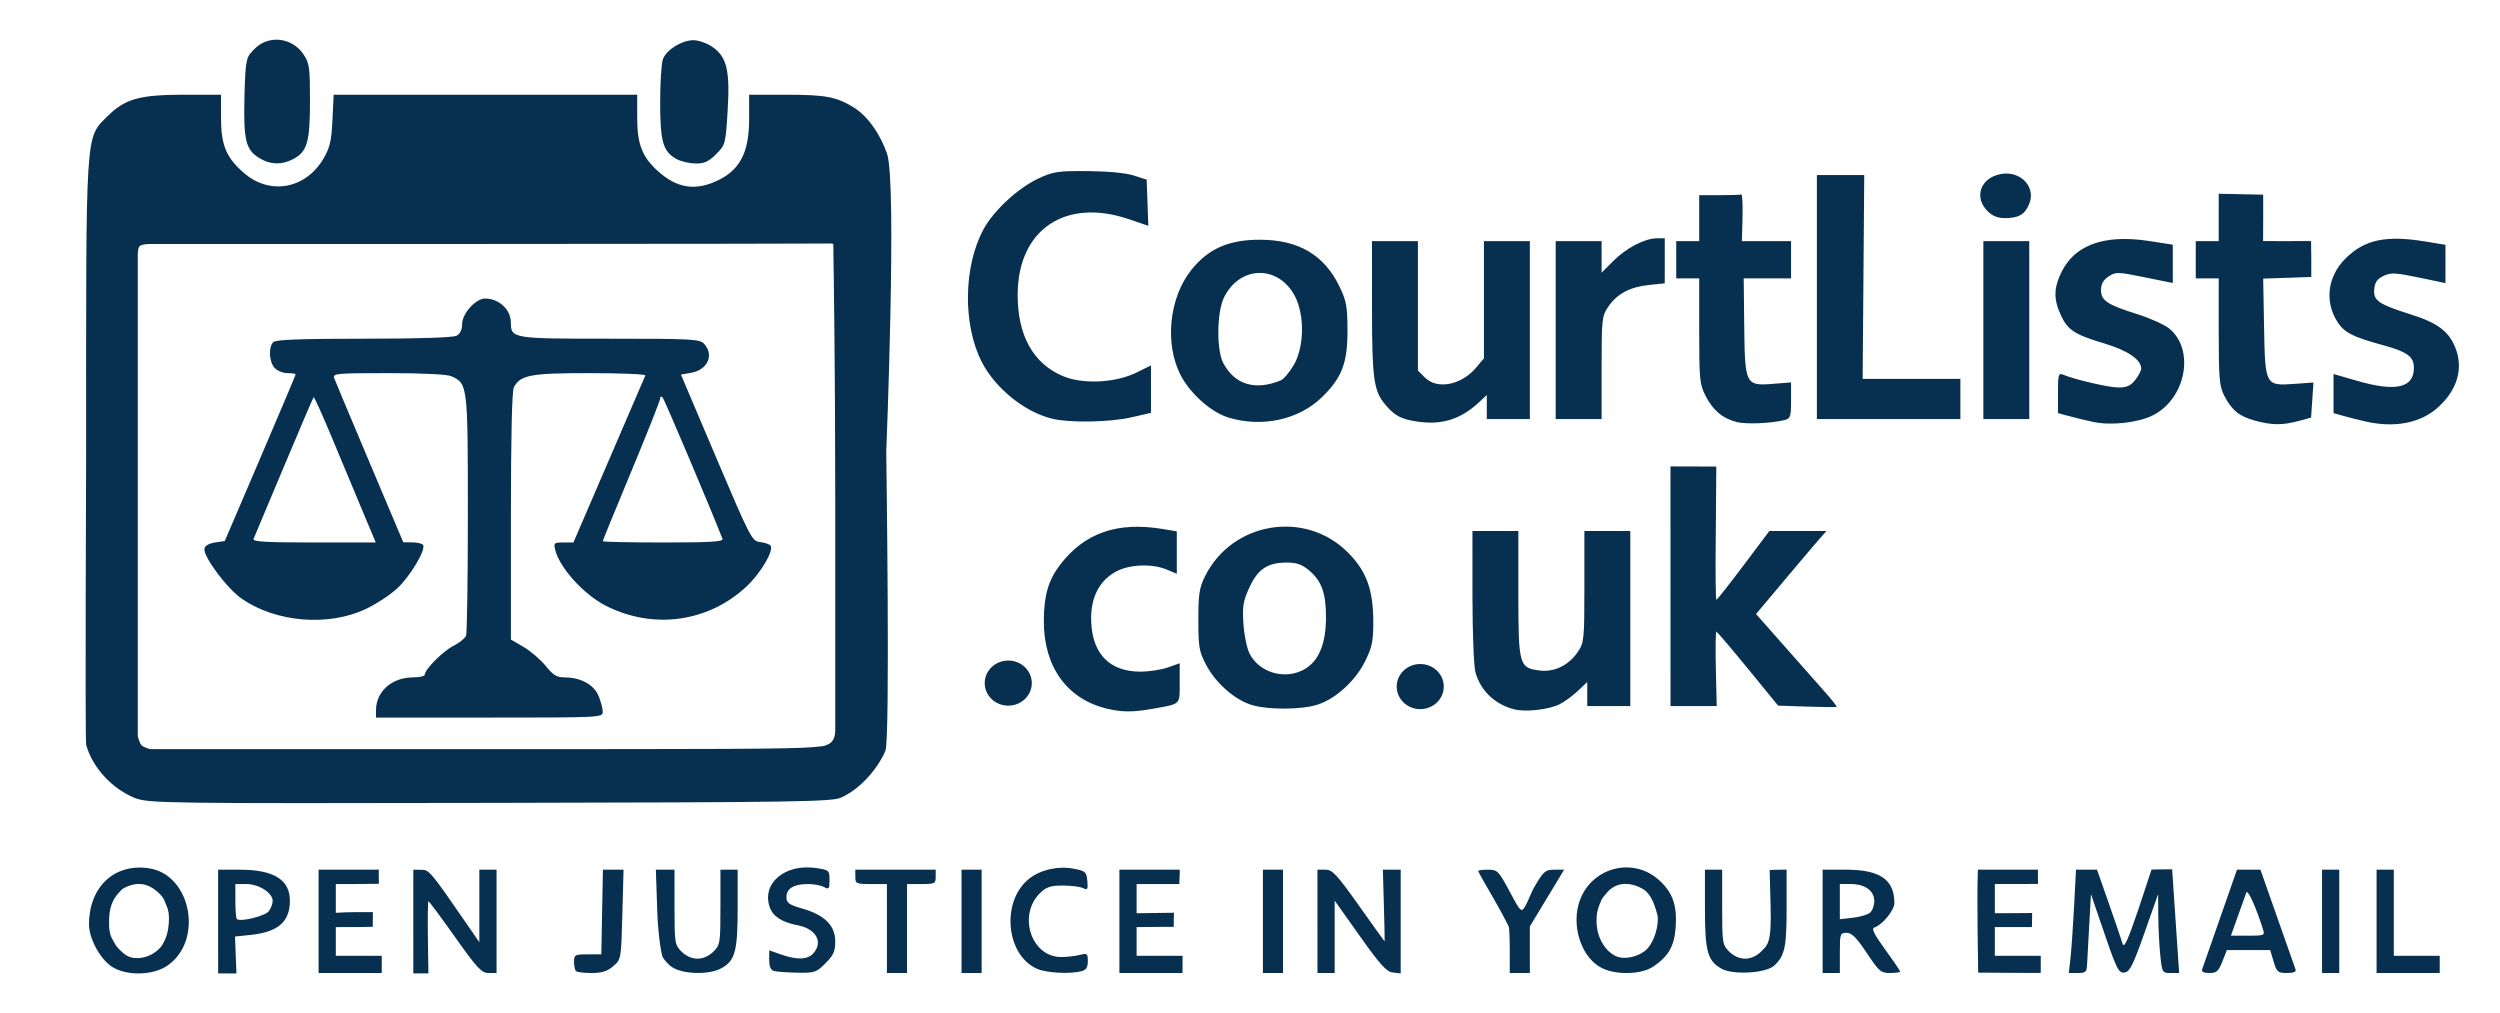 <svg xmlns="http://www.w3.org/2000/svg" viewBox="0 0 696.8 282.4" height="282.4" width="696.8" id="svg1" version="1.1">
  <defs id="defs1"></defs>
  
  <g id="g1">
    <path id="path1" d="m 31.118,269.394 c -3.264,-2.169 -6.32,-7.862 -6.314,-11.763 0.016,-10.451 7.091,-17.068 16.707,-15.626 11.83,1.774 15.292,20.242 5.094,27.172 -4.071,2.767 -11.494,2.87 -15.487,0.216 z m 13.299,-5.001 c 0.709,-0.709 1.022,-1.34 1.422,-2.16 0.54,-1.106 1.057,-2.554 1.213,-4.999 0.162,-2.542 -0.2,-3.877 -0.669,-4.848 -0.452,-0.937 -0.446,-1.806 -1.812,-3.173 -3.126,-3.126 -6.243,-3.644 -10.056,-1.672 -0.526,0.272 -1.01,0.869 -1.44,1.332 -2.591,2.791 -2.676,6.087 -2.676,8.446 0,2.499 0.458,3.713 1.152,4.888 0.421,0.713 0.706,1.413 1.67,2.377 1.29,1.29 1.946,1.766 2.795,2.087 0.83,0.314 1.852,0.491 3.327,0.293 2.037,-0.273 3.815,-1.311 5.073,-2.57 z m 16.382,-7.542 v -14.451 h 6.026 c 9.461,0 13.974,2.784 13.974,8.618 0,5.923 -3.286,8.771 -11.052,9.576 l -4.252,0.441 0.408,10.296 -5.104,-0.029 z m 14.133,-2.897 c 0.587,-0.803 1.067,-2.085 1.067,-2.849 0,-2.23 -3.844,-4.705 -7.308,-4.705 h -3.092 v 4.667 c 0,2.567 0.183,4.849 0.406,5.072 0.91,0.91 7.919,-0.806 8.927,-2.185 z m 13.867,2.846 v -14.4 h 8.4 H 105.6 c -0.086,1.265 -0.012,0.048 -0.005,3.926 -4.806,0.1 -8.093,0.074 -11.995,0.074 v 8.026 c 3.442,-0.264 6.888,-0.173 10.337,-0.205 -0.002,1.982 -0.04,4.101 -0.04,4.101 -3.432,0.1 -6.865,0.078 -10.298,0.078 v 8 H 106.4 v 4.8 H 88.8 Z M 115.2,256.853 v -14.453 l 2.2,0.025 c 2.267,0.026 2.461,0.259 13.2,15.838 l 3,4.352 v -10.108 -10.108 h 2.4 2.4 v 14.4 14.4 h -2.23 c -1.942,0 -3.144,-1.288 -9.323,-10 -3.901,-5.5 -7.236,-10 -7.412,-10 -0.175,0 -0.256,4.41 -0.179,9.8 l 0.151,10.308 -4.209,-0.002 z m 45.333,13.814 c -0.293,-0.293 -0.534,-1.463 -0.535,-2.6 -0.001,-1.932 0.246,-2.067 3.8,-2.067 H 167.6 l 0.221,-11.8 0.221,-11.8 h 2.876 2.876 l -0.336,12.503 c -0.335,12.477 -0.34,12.506 -2.542,14.4 -1.656,1.424 -3.16,1.897 -6.028,1.897 -2.102,0 -4.062,-0.24 -4.355,-0.533 z m 26.954,-1.005 c -1.382,-0.843 -2.369,-2.246 -2.747,-2.831 -0.378,-0.586 -1.32,-6.141 -1.54,-12.632 l -0.4,-11.802 2.6,0.002 2.6,0.002 v 10.436 c 0,10.014 0.08,10.516 1.964,12.4 1.238,1.238 2.878,1.964 4.436,1.964 1.559,0 3.199,-0.726 4.436,-1.964 1.884,-1.884 1.964,-2.386 1.964,-12.4 v -10.436 h 2.4 2.4 v 10.84 c 0,12.072 -0.738,14.66 -4.774,16.747 -3.341,1.728 -10.249,1.56 -13.339,-0.325 z M 215.8,270.649 c -0.985,-0.257 -1.4,-1.167 -1.4,-3.072 v -2.706 l 3.301,1.165 c 4.434,1.564 7.378,1.467 8.975,-0.298 2.85,-3.149 0.799,-6.864 -4.329,-7.842 -4.374,-0.834 -6.911,-2.465 -7.8,-5.016 -2.332,-6.689 4.255,-12.24 12.973,-10.933 3.561,0.534 3.68,0.642 3.68,3.331 0,2.5 -0.156,2.696 -1.547,1.951 -0.851,-0.455 -2.855,-0.828 -4.453,-0.828 -3.93,0 -6,1.244 -6,3.606 0,1.683 0.624,2.131 4.567,3.277 6.136,1.784 9.033,4.714 9.033,9.136 0,2.734 -0.495,3.836 -2.72,6.062 -2.552,2.552 -3.035,2.714 -7.8,2.627 -2.794,-0.051 -5.71,-0.257 -6.48,-0.459 z m 31.4,-11.849 v -12.4 h -4.4 c -4.16,0 -4.4,-0.109 -4.4,-2 v -2 h 11.2 11.2 v 2 c 0,1.867 -0.267,2 -4,2 h -4 v 12.4 12.4 h -2.8 -2.8 z m 20.8,-2 v -14.4 h 2.8 2.8 v 14.4 14.4 h -2.8 -2.8 z m 21.103,13.251 c -8.818,-3.838 -10.15,-18.936 -2.221,-25.172 3.148,-2.476 8.074,-3.583 12.318,-2.769 3.344,0.642 3.618,0.883 3.859,3.399 0.227,2.38 0.082,2.624 -1.2,2.015 -0.802,-0.381 -3.32,-0.7 -5.595,-0.708 -3.294,-0.012 -4.558,0.382 -6.209,1.933 -6.53,6.136 -2.702,18.056 5.779,17.994 1.631,-0.012 3.956,-0.281 5.166,-0.597 2.027,-0.53 2.2,-0.393 2.2,1.747 0,1.732 -0.458,2.445 -1.8,2.804 -3.107,0.833 -9.696,0.487 -12.297,-0.645 z m 22.897,-27.651 h 8.4 8.4 c 0.085,1.483 -0.105,2.251 -0.096,4.01 -2.885,0.009 -9.332,-0.01 -11.904,-0.01 v 8.137 l 10.403,-0.139 c -0.057,1.524 -0.063,2.434 -0.054,3.942 -3.312,-0.049 -6.925,0.06 -10.349,0.06 v 8 h 12.8 v 2.4 2.4 h -17.6 z m 40,14.4 v -14.4 h 2.8 2.8 v 14.4 14.4 h -2.8 -2.8 z m 15.2,0 v -14.4 h 2.23 c 1.942,0 3.144,1.288 9.323,10 3.901,5.5 7.128,10 7.17,10 0.043,10e-5 -0.05,-4.5 -0.205,-10 l -0.282,-10 h 2.482 2.482 v 14.453 14.453 l -2.183,-0.253 c -1.774,-0.206 -3.498,-2.107 -9.2,-10.143 l -7.017,-9.89 v 10.09 10.09 h -2.4 -2.4 z m 53.6,7.87 c 0,-3.078 -0.165,-6.345 -0.269,-6.398 0,0 -1.845,-3.742 -4.131,-7.647 -2.42,-4.133 -4.4,-7.675 -4.4,-7.87 0,-0.195 1.235,-0.355 2.744,-0.355 2.576,0 2.929,0.343 5.768,5.6 1.815,3.361 2.904,5.63 3.648,5.617 0.915,-0.016 2.366,-4.452 3.478,-6.374 2.595,-4.428 3.073,-4.843 5.578,-4.843 h 2.739 l -4.778,7.908 -4.778,7.908 v 6.492 6.492 h -2.8 -2.8 z m 25.719,5.172 c -5.381,-2.651 -8.414,-10.808 -6.568,-17.663 2.717,-10.089 14.809,-13.786 22.466,-6.868 3.807,3.439 5.066,7.032 4.621,13.184 -0.379,5.239 -1.953,7.993 -6.23,10.904 -3.254,2.215 -10.252,2.432 -14.289,0.443 z m 12.493,-5.292 c 1.413,-1.413 2.532,-4.087 2.905,-6.565 0.172,-1.141 0.22,-2.291 0.004,-3.097 -1.12,-4.177 -2.33,-6.258 -4.395,-7.326 -3.531,-1.826 -7.158,-1.686 -9.655,1.251 -1.606,1.889 -1.363,1.713 -1.769,2.654 -0.433,1.003 -0.951,2.094 -1.087,4.213 -0.226,3.504 0.81,6.253 2.297,8.262 0.749,1.012 1.382,1.515 2.493,2.25 2.459,1.626 7.08,0.486 9.208,-1.642 z m 20.797,5.441 c -3.888,-2.188 -4.61,-4.811 -4.61,-16.752 v -10.84 h 4.8 v 10.436 c 0,10.014 0.08,10.516 1.964,12.4 1.238,1.238 2.878,1.964 4.436,1.964 1.559,0 3.199,-0.726 4.436,-1.964 1.884,-1.884 2.927,-2.389 2.671,-12.4 l -0.265,-10.348 c 1.571,-0.094 3.143,-0.088 4.716,-0.088 v 10.379 c 0,10.676 -0.321,13.558 -3.506,16.398 -2.363,2.106 -11.448,2.612 -14.642,0.815 z m 28.19,-13.192 v -14.4 l 6.6,0.003 c 9.405,0.004 13.4,2.78 13.4,9.311 0,1.997 -3.328,6.062 -5.576,6.812 -0.865,0.288 -0.097,1.851 3.008,6.119 2.293,3.152 4.169,5.917 4.169,6.144 0,0.227 -1.257,0.412 -2.794,0.412 -2.571,0 -3.091,-0.447 -6.517,-5.6 -2.854,-4.292 -4.163,-5.6 -5.606,-5.6 -1.798,0 -1.883,0.253 -1.883,5.6 v 5.6 h -2.4 -2.4 z m 13.2,-2.4 c 0.66,-0.548 1.2,-2.012 1.2,-3.253 0,-2.882 -2.584,-4.747 -6.578,-4.747 h -3.022 v 4.904 4.904 l 3.6,-0.406 c 1.98,-0.223 4.14,-0.854 4.8,-1.402 z m 30.072,-12 h 16.729 l 0.03,3.977 c 9e-5,0.012 -8.924,0.024 -12.03,0.024 v 8.137 c 3.441,-0.037 6.925,0.002 10.406,-0.064 l -0.069,3.947 c -14.371,-0.016 17.262,-0.019 -10.338,-0.019 v 8 h 12.8 l -0.011,4.778 c -1.083,-0.01 -11.827,-0.007 -17.435,-0.088 -0.013,-4.877 -0.419,-19.544 -0.083,-28.69 z m 25.816,24.6 c 0.259,-2.31 0.71,-8.79 1.001,-14.4 l 0.529,-10.2 h 2.929 2.929 l 3.299,9.4 c 1.815,5.17 3.536,10.222 3.825,11.226 0.402,1.398 1.408,-0.762 4.286,-9.2 l 3.792,-11.464 c 1.93,-0.081 5.745,-0.064 5.746,-0.049 l 0.473,7.043 c 0.26,3.874 0.698,10.373 0.973,14.443 l 0.501,7.4 h -2.371 c -2.315,0 -2.383,-0.116 -2.885,-4.917 -0.283,-2.705 -0.533,-7.655 -0.557,-11 l -0.043,-6.083 -3.805,10.8 c -3.121,8.86 -4.107,10.844 -5.483,11.046 -1.809,0.265 -2.2,-0.562 -7.118,-15.046 l -2.309,-6.8 -0.498,8.8 c -0.274,4.84 -0.544,9.79 -0.6,11 -0.088,1.907 -0.433,2.2 -2.594,2.2 h -2.492 z m 36.685,3.2 c 0.189,-0.55 2.453,-7.03 5.032,-14.4 l 4.688,-13.4 h 3.267 3.267 l 4.713,13.4 c 2.592,7.37 4.875,13.85 5.073,14.4 0.243,0.676 -0.534,1 -2.399,1 -2.526,0 -2.84,-0.271 -3.718,-3.2 l -0.959,-3.2 h -6.032 -6.032 l -1.257,3.2 c -1.072,2.728 -1.606,3.2 -3.621,3.2 -1.542,0 -2.245,-0.348 -2.02,-1 z m 16.966,-11.2 c -1.967,-6.227 -4.257,-11.255 -4.646,-10.2 -0.243,0.66 -1.309,3.63 -2.368,6.6 l -1.926,5.4 h 4.755 c 4.566,0 4.732,-0.071 4.186,-1.8 z m 16.461,-2.2 v -14.4 h 2.4 2.4 v 14.4 14.4 h -2.4 -2.4 z m 15.2,0 v -14.4 h 2.4 2.4 v 12 12 h 6.4 6.4 v 2.4 2.4 h -8.8 -8.8 z M 37.746,222.487 C 31.545,220.034 25.829,214.181 24.016,207.6 c -0.336,-2.257 -0.008,-81.655 -0.008,-81.655 -0.009,-90.326 -0.312,-87.283 5.899,-93.494 4.906,-4.906 8.962,-6.051 21.436,-6.051 h 10.257 v 6.432 c 0,7.666 1.469,11.162 6.503,15.47 7.22,6.18 17.113,4.334 22.065,-4.116 1.783,-3.043 2.211,-4.888 2.491,-10.73 l 0.337,-7.056 H 135.298 177.6 v 6.432 c 0,7.48 1.427,11.045 6.042,15.097 4.922,4.322 9.701,5.202 15.373,2.832 7.014,-2.931 9.785,-7.895 9.785,-17.53 v -6.832 l 10.2,0.004 c 11.465,0.005 14.262,0.565 19.542,3.914 4.04,2.828 7.041,7.809 8.687,12.495 2.815,8.015 -0.215,83.193 -0.215,83.193 0,0 1.135,79.779 -0.226,83.216 -1.486,3.752 -6.126,10.256 -12.331,13.078 -2.579,1.173 -12.106,1.318 -97.658,1.482 -90.376,0.174 -94.998,0.113 -99.054,-1.295 z M 232.8,203.448 v -64.241 c 0,-36.452 -0.472,-66.809 -0.497,-67.572 -5.9e-4,-1.866 -0.036,-3.176 -0.036,-3.176 0,0 0.056,-0.227 -0.061,-0.372 -0.083,-0.103 -0.115,-0.218 -0.381,-0.22 -0.423,-0.005 -1.176,0.007 -2.948,0.01 -6.824,0.011 -27.552,0.122 -94.074,0.122 H 42.327 c 0,0 -2.749,-0.057 -3.404,0.598 -0.655,0.655 -0.523,3.329 -0.523,3.329 v 66.585 66.585 c 0,0 0.391,1.924 1.035,2.598 0.618,0.646 2.444,1.105 2.444,1.105 h 93.353 c 64.882,0 84.671,-9.6e-4 91.416,-0.56 3.146,-0.333 2.736,-0.199 3.492,-0.502 0.804,-0.321 2.66,-0.78 2.66,-4.291 z m -128,-5.488 c 0,-5.241 4.432,-9.16 10.36,-9.16 1.782,0 3.24,-0.347 3.24,-0.772 0,-1.462 5.053,-6.525 8.026,-8.041 1.637,-0.835 3.201,-2.104 3.476,-2.818 0.274,-0.715 0.499,-16.065 0.499,-34.111 0,-35.718 -0.049,-36.13 -4.57,-38.19 C 124.668,104.338 117.824,104 108.277,104 c -14.566,0 -15.612,0.097 -15.133,1.4 0.283,0.77 4.732,11.377 9.886,23.571 l 9.371,22.171 2.553,0.029 c 1.404,0.016 2.744,0.339 2.978,0.717 0.82,1.327 -3.645,8.814 -7.225,12.114 -1.99,1.834 -5.96,4.431 -8.822,5.77 -10.418,4.875 -24.823,3.698 -34.386,-2.812 -4.159,-2.831 -10.938,-11.906 -10.522,-14.085 0.146,-0.763 1.332,-1.436 2.955,-1.675 l 2.711,-0.4 9.88,-23.071 c 5.434,-12.689 9.88,-23.219 9.88,-23.4 0,-0.181 -1.024,-0.329 -2.276,-0.329 -1.252,0 -2.872,-0.658 -3.6,-1.463 -1.543,-1.705 -1.75,-5.791 -0.364,-7.177 0.705,-0.705 7.425,-0.96 25.253,-0.96 15.216,0 24.871,-0.309 25.84,-0.828 1.009,-0.54 1.547,-1.674 1.547,-3.262 0,-2.896 3.788,-7.11 6.391,-7.11 3.805,0 7.142,3.039 7.184,6.543 0.055,4.632 0.205,4.657 27.559,4.657 23.222,0 25.114,0.105 26.343,1.463 2.811,3.106 0.935,7.241 -3.648,8.041 l -2.841,0.496 9.848,23.2 c 9.381,22.098 9.956,23.212 12.106,23.462 1.242,0.144 2.573,0.567 2.958,0.94 1.194,1.157 -2.56,7.648 -6.62,11.446 -10.7,10.008 -26.054,12.1 -39.282,5.351 -6.082,-3.103 -12.789,-10.496 -14.039,-15.476 -0.5,-1.994 -0.363,-2.123 2.261,-2.123 h 2.794 l 9.892,-22.953 c 5.441,-12.624 10.012,-23.244 10.159,-23.6 C 180.013,104.291 173.065,104 164.427,104 c -16.615,0 -19.36,0.512 -21.203,3.956 -0.528,0.987 -0.824,13.868 -0.824,35.916 v 34.377 l 3.58,2.098 c 1.969,1.154 4.729,3.528 6.134,5.276 2.064,2.568 3.07,3.178 5.246,3.178 4.466,0 8.157,2.006 9.469,5.146 0.644,1.542 1.171,3.535 1.171,4.429 0,1.607 -0.367,1.626 -31.6,1.626 H 104.8 Z M 101.119,142.6 c -1.99,-4.73 -5.821,-13.905 -8.513,-20.389 -2.692,-6.484 -5.028,-11.656 -5.19,-11.493 -0.163,0.163 -3.898,8.888 -8.301,19.389 -4.403,10.501 -8.203,19.543 -8.445,20.093 -0.345,0.783 3.309,1 16.814,1 H 104.738 Z m 100.26,7.6 C 197.757,140.969 185.236,111.402 184.71,110.84 184.27,110.369 184,110.458 184,111.074 c 0,0.547 -3.6,9.639 -8,20.205 -4.4,10.566 -8,19.37 -8,19.566 0,0.196 7.599,0.355 16.886,0.355 13.184,0 16.8,-0.219 16.493,-1 z m 107.209,47.33 C 297.463,194.909 290.943,185.922 290.935,173.2 c -0.004,-7.123 1.236,-11.451 4.51,-15.743 6.831,-8.957 15.975,-12.135 28.755,-9.995 l 3.8,0.636 v 5.91 5.91 l -2.774,-1.159 c -4.204,-1.757 -10.645,-1.463 -14.366,0.654 -4.763,2.71 -7.057,7.597 -6.702,14.275 0.466,8.75 5.294,13.512 13.701,13.512 2.387,0 5.824,-0.524 7.64,-1.165 l 3.301,-1.165 v 5.511 c 0,6.181 0.453,5.75 -7.547,7.174 -5.478,0.975 -8.444,0.969 -12.665,-0.026 z m 113.412,0.165 c -5.36,-1.378 -9.342,-5.196 -10.765,-10.32 -0.456,-1.643 -0.828,-11.125 -0.831,-21.175 l -0.004,-18.2 h 6.4 6.4 v 17.511 c 0,19.952 0.201,20.669 6.008,21.381 4.038,0.495 8.102,-1.507 10.576,-5.211 1.732,-2.592 1.816,-3.436 1.816,-18.2 V 148 h 6.4 6.4 v 24.4 24.4 h -6 -6 v -3.357 -3.357 l -2.6,2.467 c -1.43,1.357 -3.714,3.028 -5.075,3.713 -3.046,1.533 -9.502,2.258 -12.725,1.429 z m -73.692,-1.389 c -4.6,-1.631 -9.584,-6.148 -12.135,-10.996 -1.95,-3.707 -2.163,-4.935 -2.168,-12.51 -0.005,-7.135 0.269,-8.957 1.818,-12.102 7.505,-15.233 27.891,-18.688 39.828,-6.75 5.181,5.181 7.071,10.297 7.111,19.252 0.025,5.425 -0.312,7.096 -2.212,10.972 -2.681,5.469 -8.038,10.431 -13.138,12.168 -4.603,1.569 -14.637,1.551 -19.105,-0.034 z m 15.538,-9.926 c 3.796,-2.314 5.714,-7.065 5.736,-14.206 0.021,-6.834 -1.199,-10.236 -4.735,-13.212 -1.955,-1.645 -3.427,-2.163 -6.149,-2.163 -5.401,0 -8.112,1.799 -10.469,6.946 -1.74,3.801 -1.976,5.246 -1.659,10.143 0.204,3.141 0.986,6.897 1.738,8.346 2.821,5.434 10.195,7.402 15.537,4.145 z m 29.452,6.372 c -1.738,-1.421 -1.441,-1.921 -0.257,-3.837 1.12,-1.812 1.683,-0.248 3.981,0.257 3.654,0.803 0.861,-2.068 0.564,2.458 -0.271,4.113 -0.629,4.115 -4.289,1.123 z m 110.302,4.185 -8,-0.262 -8.4,-10.273 c -4.62,-5.65 -8.58,-10.303 -8.8,-10.34 -0.22,-0.037 -0.29,4.614 -0.156,10.335 l 0.244,10.401 h -6.444 -6.444 l -0.002,-33.4 -0.002,-33.4 12.772,0.037 -0.14,18.825 c -0.126,10.086 -0.048,18.321 0.172,18.298 0.22,-0.022 3.63,-4.343 7.579,-9.601 L 493.157,148 h 7.961 7.961 l -1.609,1.8 c -0.885,0.99 -5.301,6.196 -9.815,11.568 l -8.206,9.768 7.972,9.032 c 4.385,4.968 9.503,10.758 11.374,12.867 1.871,2.109 3.267,3.909 3.103,4 -0.164,0.091 -3.899,0.047 -8.299,-0.097 z m -224.927,-5.184 c -1.738,-1.421 -2.325,-0.971 -1.14,-2.887 1.12,-1.812 1.948,-2.613 4.247,-2.108 3.654,0.803 1.745,-0.72 1.447,3.806 -0.271,4.113 -0.894,4.182 -4.554,1.189 z m 116.425,-74.239 c -4.604,-0.689 -6.368,-1.617 -8.98,-4.721 -3.253,-3.866 -3.708,-7.17 -3.713,-26.993 l -0.004,-18.6 h 6.4 6.4 v 18.036 18.036 l 1.964,1.964 c 3.422,3.422 10.154,2.107 14.274,-2.789 l 2.163,-2.57 V 83.539 67.2 h 6.4 6.4 V 92 116.8 h -6 -6 v -3.35 -3.35 l -2.2,2.046 c -5.074,4.719 -10.357,6.378 -17.103,5.368 z m 89.001,0.127 c -3.935,-0.992 -6.657,-3.264 -8.698,-7.258 -1.673,-3.273 -1.8,-4.558 -1.8,-18.153 V 77.6 h -3.2 -3.2 v -5.2 -5.2 h 3.2 3.2 v -6.4 -6.4 h 5.6 c 3.08,0 5.836,-0.09 6.124,-0.2 0.288,-0.11 0.445,2.77 0.349,6.4 l -0.174,6.6 h 6.851 6.851 v 5.2 5.2 l -6.6,-4.8e-5 -6.6,-4.7e-5 0.148,13.28 c 0.182,16.346 0.367,16.715 8.052,16.103 l 5,-0.398 v 5.021 c 0,4.567 -0.166,5.063 -1.833,5.481 -3.696,0.928 -10.638,1.218 -13.268,0.555 z m 99.412,-0.022 c -1.809,-0.384 -4.779,-1.099 -6.6,-1.59 l -3.31,-0.891 v -5.655 c 0,-5.075 0.144,-5.595 1.4,-5.07 3.398,1.42 12.753,3.586 15.488,3.586 2.284,0 3.39,-0.501 4.654,-2.108 0.912,-1.159 1.658,-2.579 1.658,-3.155 0,-2.511 -3.775,-5.07 -10.4,-7.05 -8.232,-2.461 -10.127,-3.715 -12.069,-7.992 -1.833,-4.037 -1.91,-6.839 -0.293,-10.709 3.571,-8.546 12,-11.833 25.112,-9.793 l 6.45,1.003 v 5.339 5.339 l -7.893,-1.599 c -7.509,-1.521 -7.996,-1.532 -10,-0.219 -1.488,0.975 -2.107,2.074 -2.107,3.743 0,2.989 1.666,4.1 10.168,6.779 3.612,1.138 7.638,2.971 8.947,4.071 7.125,5.995 4.467,19.567 -4.728,24.141 -4.092,2.036 -11.581,2.866 -16.477,1.827 z m 45.089,-0.35 c -4.44,-1.195 -6.593,-2.939 -8.685,-7.038 -1.325,-2.597 -1.515,-4.824 -1.515,-17.8 v -14.832 h -3.2 -3.2 v -5.2 -5.2 h 3.2 3.2 l -3.5e-4,-6.6 -3.5e-4,-6.6 6.2,0.126 6.2,0.126 v 6.274 l -0.03,6.666 6.733,0.008 6.643,-0.022 0.059,5.222 -9.5e-4,4.8 -6.702,0.227 -6.702,0.227 0.239,13.353 c 0.294,16.455 0.349,16.559 8.365,15.99 l 5.404,-0.384 -0.33,4.893 -0.33,4.893 -3.473,0.936 c -4.491,1.21 -7.39,1.194 -12.074,-0.066 z m 31,0.268 c -1.76,-0.386 -4.55,-1.084 -6.2,-1.552 l -3,-0.85 v -5.448 -5.448 l 6.491,1.88 c 10.881,3.151 15.909,2.015 15.909,-3.596 0,-3.179 -1.846,-4.493 -9.075,-6.456 -7.807,-2.12 -10.297,-3.389 -12.125,-6.18 -3.761,-5.74 -2.923,-12.777 2.124,-17.823 5.286,-5.286 11.306,-6.566 22.322,-4.747 l 5.554,0.917 v 5.335 5.335 l -7.468,-1.559 c -6.541,-1.366 -7.757,-1.421 -9.8,-0.447 -1.739,0.83 -2.395,1.76 -2.579,3.658 -0.311,3.203 1.155,4.231 10.015,7.023 7.631,2.405 10.734,4.709 12.592,9.353 2.357,5.892 0.447,12.084 -5.227,16.94 -4.752,4.067 -11.729,5.377 -19.532,3.665 z m -366.203,-0.806 c -7.724,-1.82 -15.986,-8.462 -19.782,-15.903 -5.316,-10.419 -5.079,-26.647 0.538,-36.968 2.829,-5.198 9.608,-11.464 15.245,-14.094 4.195,-1.956 5.417,-2.14 13.802,-2.076 5.615,0.043 10.603,0.52 12.8,1.223 l 3.6,1.152 0.23,6.438 0.23,6.438 -5.43,-1.85 c -17.679,-6.025 -30.893,2.892 -30.984,20.908 -0.058,11.394 4.245,19.235 12.504,22.788 5.576,2.399 14.745,1.958 20.712,-0.994 l 3.938,-1.949 v 6.614 6.614 l -5.558,1.264 c -5.953,1.354 -16.935,1.553 -21.845,0.396 z m 48.931,-0.374 c -4.795,-1.477 -10.671,-6.718 -13.296,-11.859 -4.451,-8.716 -3.175,-21.431 2.926,-29.149 4.754,-6.014 10.482,-8.555 19.243,-8.534 10.746,0.025 17.862,4.216 22.139,13.039 1.921,3.963 2.207,5.519 2.232,12.145 0.035,9.162 -1.536,13.281 -7.139,18.727 -6.48,6.298 -16.749,8.513 -26.105,5.63 z m 14.694,-10.359 c 0.782,-0.322 2.397,-2.251 3.589,-4.286 2.914,-4.972 3.06,-13.882 0.315,-19.144 -4.571,-8.761 -15.275,-8.63 -19.726,0.242 -2.05,4.087 -2.191,14.732 -0.243,18.391 3.218,6.043 8.915,7.744 16.064,4.797 z M 433.6,92 V 67.2 h 6.4 6.4 v 4.4 4.4 l 3.271,-3.271 c 3.615,-3.615 8.746,-6.285 12.129,-6.312 l 2.2,-0.018 v 6.288 6.288 l -4.433,0.458 c -5.299,0.547 -8.919,2.499 -11.364,6.128 -1.703,2.527 -1.803,3.464 -1.803,16.957 V 116.8 h -6.4 -6.4 z m 72.8,-9.2 V 48.8 l 6.6,-3.4e-4 6.6,-3.41e-4 -0.22,28.4 L 519.16,105.6 h 13.62 13.62 v 5.6 5.6 h -20 -20 z m 46.4,9.2 V 67.2 h 6.4 6.4 V 92 116.8 h -6.4 -6.4 z m 1.164,-33.164 c -3.605,-3.605 -2.247,-8.608 2.743,-10.103 5.833,-1.748 10.991,3.003 8.856,8.157 -1.198,2.892 -2.955,3.91 -6.746,3.91 -2.001,0 -3.493,-0.604 -4.853,-1.964 z M 72.336,44.092 C 68.466,41.732 67.84,39.153 68.137,26.81 c 0.261,-10.861 0.636,-10.836 2.501,-12.875 4.107,-4.49 10.829,-3.438 13.935,1.184 1.668,2.481 1.827,3.618 1.827,13.04 0,11.515 -0.779,14.162 -4.774,16.228 -3.143,1.625 -6.306,1.525 -9.29,-0.295 z M 188.61,44.348 C 184.799,42.28 184,39.532 184,28.492 c 0,-5.493 0.351,-10.911 0.78,-12.039 0.988,-2.599 5.274,-5.246 8.502,-5.249 1.365,-0.002 3.705,0.818 5.2,1.821 4.102,2.753 5.032,6.625 4.321,17.999 -0.571,9.143 -0.631,9.365 -3.213,11.947 -2.083,2.083 -3.271,2.624 -5.71,2.598 -1.694,-0.018 -4.065,-0.567 -5.27,-1.22 z" style="fill:#073050;fill-opacity:1"></path>
    <ellipse ry="6.287" rx="6.563" cy="190.395" cx="281.022" id="path2" style="fill:#073050;fill-opacity:1;stroke-width:1.048"></ellipse>
    <ellipse ry="6.287" rx="6.563" cy="191.363" cx="395.85" id="path2-6" style="fill:#073050;fill-opacity:1;stroke-width:1.048"></ellipse>
  </g>
</svg>
